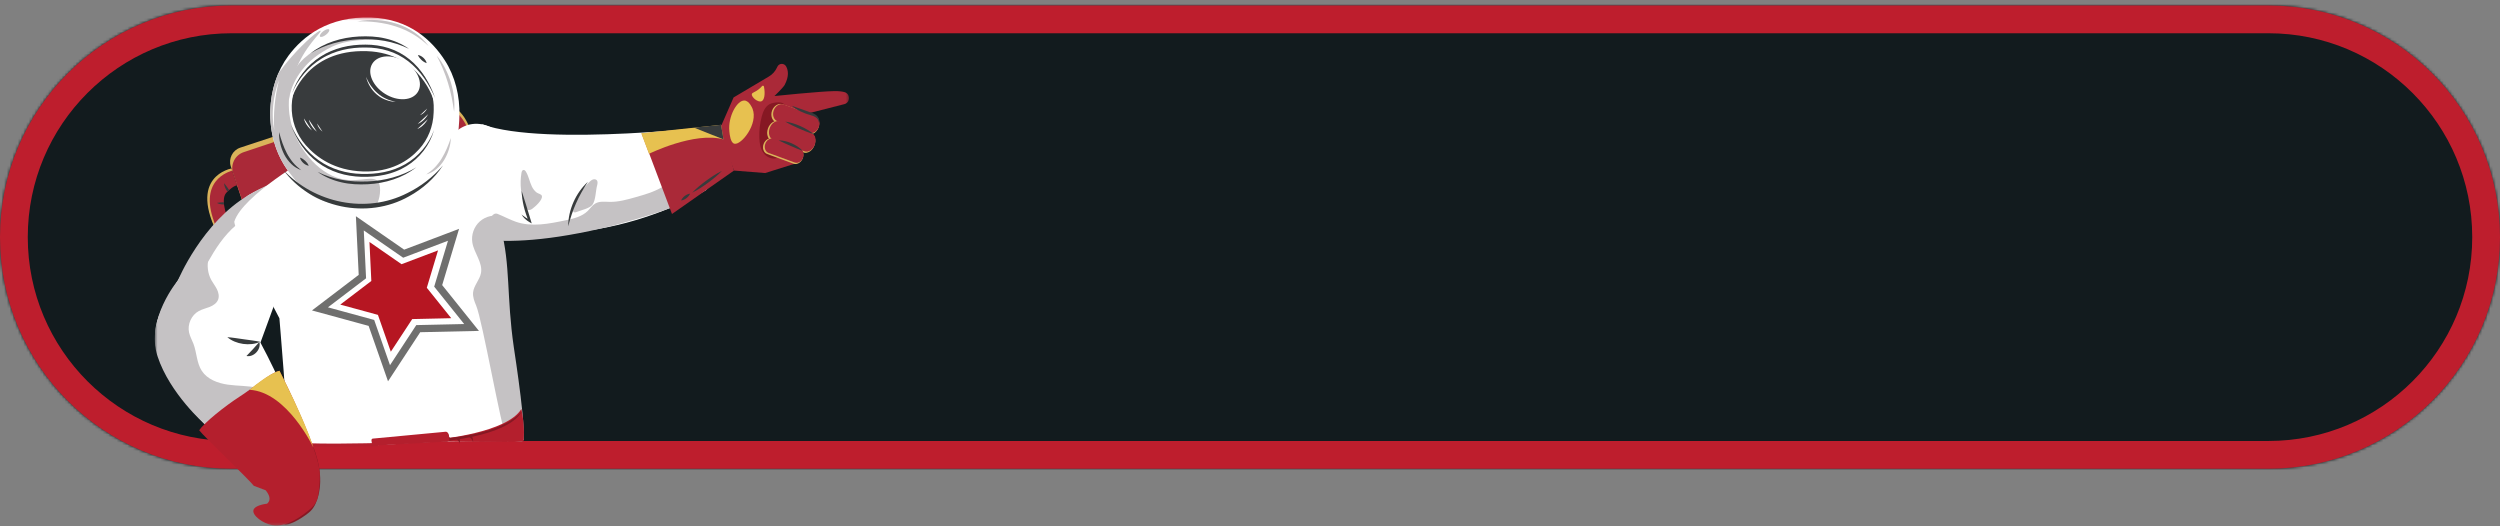 <svg xmlns="http://www.w3.org/2000/svg" fill="none" viewBox="0 0 912 192" height="192" width="912">
<rect x="0" y="0" width="912" height="192" fill="#808080" stroke="none"/>
<mask height="169" width="912" y="2" x="0" maskUnits="userSpaceOnUse" style="mask-type:luminance" id="mask0_185_218">
<path fill="white" d="M827.5 2H84.5C37.832 2 0 39.832 0 86.5C0 133.168 37.832 171 84.5 171H827.5C874.168 171 912 133.168 912 86.5C912 39.832 874.168 2 827.5 2Z"></path>
</mask>
<g mask="url(#mask0_185_218)">
<mask height="305" width="2432" y="-27" x="-347" maskUnits="userSpaceOnUse" style="mask-type:luminance" id="mask1_185_218">
<path fill="white" d="M2084.8 -26.547H-346.146V277.322H2084.8V-26.547Z"></path>
</mask>
<g mask="url(#mask1_185_218)">
<path fill="#121B1E" d="M2084.8 -26.547H-346.146V277.322H2084.8V-26.547Z"></path>
</g>
</g>
<path stroke-width="10.129" stroke="#BE1E2D" d="M827.5 7.064H84.5C40.629 7.064 5.064 42.629 5.064 86.5C5.064 130.371 40.629 165.935 84.5 165.935H827.5C871.371 165.935 906.936 130.371 906.936 86.5C906.936 42.629 871.371 7.064 827.5 7.064Z"></path>
<mask height="186" width="254" y="6" x="56" maskUnits="userSpaceOnUse" style="mask-type:luminance" id="mask2_185_218">
<path fill="white" d="M309.704 6.372H56.48V191.719H309.704V6.372Z"></path>
</mask>
<g mask="url(#mask2_185_218)">
<path fill="#D9B35A" d="M150.894 59.576L95.725 78.012C92.869 78.97 89.78 77.428 88.826 74.573L84.212 60.759C83.258 57.905 84.799 54.813 87.655 53.862L147.897 33.968C150.751 33.014 153.839 34.554 154.794 37.411L154.337 52.675C155.293 55.533 153.75 58.621 150.896 59.575"></path>
<path fill="#AA2938" d="M142.808 37.493L88.907 55.507C85.703 56.578 83.971 60.047 85.045 63.254L88.615 73.935C89.685 77.143 93.151 78.873 96.36 77.803L150.26 59.786C153.465 58.718 155.197 55.251 154.125 52.043L150.555 41.356C149.484 38.152 146.013 36.421 142.809 37.493"></path>
<path fill="#AA2938" d="M84.449 61.48C84.449 61.48 68.48 65.024 80.49 87.334L83.812 81.533C83.812 81.533 79.804 73.014 82.68 70.184C85.555 67.35 86.516 67.667 86.516 67.667L84.449 61.482V61.48Z"></path>
<path fill="#D9B35A" d="M84.695 62.212L84.452 61.48C84.452 61.48 67.987 64.174 80.002 86.483L80.32 85.921C70.793 67.287 81.869 63.168 84.695 62.212Z"></path>
<path fill="#383B3D" d="M83.409 69.074C82.896 68.326 82.412 67.557 81.742 66.821C81.759 67.325 81.885 67.796 82.049 68.252C82.217 68.703 82.439 69.139 82.71 69.54L82.973 69.901C83.186 69.696 83.394 69.508 83.584 69.336L83.409 69.074Z"></path>
<path fill="#383B3D" d="M79.115 74.023C79.554 74.267 80.024 74.4 80.499 74.493C80.901 74.569 81.311 74.597 81.721 74.592C81.69 74.312 81.668 74.04 81.657 73.769C80.834 73.813 79.999 73.845 79.115 74.024"></path>
<path fill="#D9B35A" d="M148.31 34.229L117.799 43.869C119.172 46.853 120.391 49.908 121.515 53.008C123.296 57.914 124.946 62.87 127.02 67.66L155.982 58.508C158.855 57.603 160.446 54.539 159.539 51.67L155.149 37.784C154.242 34.914 151.179 33.319 148.309 34.23L148.31 34.229Z"></path>
<path fill="#AA2938" d="M147.546 35.875L118.213 45.735C119.265 48.144 119.898 50.108 120.798 52.587C122.578 57.493 124.949 62.87 127.024 67.661L154.629 58.292C157.854 57.271 159.641 53.834 158.619 50.61L155.225 39.87C154.207 36.646 150.767 34.858 147.546 35.877V35.875Z"></path>
<path fill="#AA2938" d="M155.386 38.59C155.386 38.59 170.387 32.066 173.79 57.173L167.691 54.435C167.691 54.435 165.925 45.188 161.934 44.589C157.942 43.988 157.35 44.809 157.35 44.809L155.386 38.59Z"></path>
<path fill="#D9B35A" d="M155.618 39.325L155.383 38.591C155.383 38.591 170.284 31.088 173.686 56.197L173.097 55.93C169.847 35.257 158.467 38.438 155.618 39.325Z"></path>
<path fill="#383B3D" d="M160.693 44.12C160.669 43.212 160.608 42.305 160.717 41.317C160.998 41.734 161.173 42.189 161.309 42.655C161.438 43.118 161.515 43.601 161.532 44.086V44.533C161.239 44.493 160.961 44.462 160.705 44.434L160.693 44.12Z"></path>
<path fill="#383B3D" d="M167.074 45.597C166.863 46.053 166.561 46.436 166.232 46.789C165.95 47.088 165.636 47.352 165.301 47.588C165.162 47.344 165.02 47.111 164.869 46.885C165.561 46.437 166.255 45.971 167.076 45.597"></path>
<path fill="white" d="M104.144 64.891C102.827 65.594 91.412 70.029 89.644 72.001C88.395 73.395 84.19 76.065 83.631 77.163C73.114 87.086 69.452 95.264 64.923 102.257C57.335 113.978 56.716 118.817 56.596 121.352C56.156 130.626 61.046 137.587 66.76 145.716C66.76 145.716 71.288 152.159 90.547 170.556C98.898 168.084 105.449 165.829 113.799 163.357C106.937 150.636 101.873 137.698 95.011 124.977C98.25 116.124 101.487 107.27 104.725 98.418C101.348 88.319 107.521 74.99 104.146 64.891H104.144Z"></path>
<path fill="#C5C2C4" d="M74.639 154.701C74.639 154.701 61.919 143.579 57.473 129.99C53.028 116.401 64.923 102.258 64.923 102.258C64.923 102.258 73.687 81.023 91.003 70.982C108.32 60.94 104.49 69.934 104.49 69.934L114.06 73.424L114.565 76.526C108.934 77.296 103.249 76.014 97.612 76.742C91.936 77.476 86.876 80.879 83.041 85.128C79.206 89.378 76.434 94.457 73.699 99.485C73.278 100.258 72.851 101.189 73.243 101.976C73.772 103.04 75.417 103.072 76.042 104.084C76.65 105.069 75.856 106.434 74.775 106.846C73.693 107.257 68.24 111.268 67.112 111.012C64.107 115.673 65.349 116.071 62.343 120.731C61.07 122.707 59.791 125.324 61.151 127.243C61.96 128.384 63.459 128.822 64.413 129.847C65.881 131.424 65.688 133.883 66.421 135.908C67.745 139.57 71.816 141.318 75.469 142.663C78.378 143.734 81.321 144.814 84.401 145.155C87.481 145.495 90.761 145.03 93.289 143.236"></path>
<path fill="#C5C2C4" d="M77.086 102.158C77.718 103.302 78.547 104.332 79.13 105.502C79.712 106.673 80.033 108.064 79.573 109.287C79.077 110.599 77.791 111.448 76.489 111.97C75.187 112.491 73.788 112.783 72.553 113.451C69.826 114.929 68.292 118.32 68.982 121.343C69.308 122.769 70.059 124.056 70.575 125.423C71.794 128.657 71.727 132.389 73.615 135.285C75.636 138.383 79.46 139.801 83.124 140.32C86.787 140.838 90.547 140.662 94.148 141.517C91.308 144.285 88.463 147.057 85.416 149.594C83.521 151.172 81.393 152.719 78.934 152.884C76.472 153.049 74.126 151.782 72.22 150.214C67.35 146.209 64.554 140.281 61.911 134.557C60.152 130.748 58.36 126.8 58.275 122.605C58.153 116.676 61.425 111.273 64.583 106.253C68.008 100.812 71.443 95.208 75.865 90.5C76.597 89.721 77.764 88.607 77.717 90.272C77.69 91.228 76.37 92.912 76.109 93.978C75.446 96.702 75.722 99.685 77.089 102.156L77.086 102.158Z"></path>
<path fill="#861823" d="M103.64 191.304C105.671 192.043 111.78 187.967 113.301 186.433C114.822 184.899 115.635 182.801 116.162 180.705C117.752 174.387 116.407 166.969 112.551 158.958C111.389 160.067 113.351 164.166 113.589 165.663C114.004 168.281 114.039 170.959 113.713 173.59C113.055 178.893 115.517 183.396 103.639 191.306L103.64 191.304Z"></path>
<path fill="#373B3C" d="M94.921 124.687C91.271 126.371 85.971 125.632 82.93 122.999C84.762 123.114 87.13 123.525 88.936 123.765C90.746 124.036 93.12 124.294 94.921 124.687Z"></path>
<path fill="#373B3C" d="M94.605 124.76C95.375 127.391 92.595 130.425 89.906 129.87C90.764 128.932 91.496 128.234 92.297 127.354C93.109 126.484 93.744 125.696 94.605 124.76Z"></path>
<path fill="white" d="M101.921 116.104C101.921 116.104 85.973 86.007 85.465 80.881C88.381 71.256 113.379 56.965 113.379 56.965L137.999 57.114C137.999 57.114 154.974 47.935 160.679 49.766C169.436 52.575 179.519 74.044 182.215 81.448C183.977 86.288 184.735 108.073 184.735 108.073C184.735 108.073 189.481 152.987 191 160.5C184.669 161.285 165.985 160.715 150.5 161.5C135.214 162.917 111.516 163.538 105 160.5C105.046 152.834 101.924 116.102 101.924 116.102L101.921 116.104Z"></path>
<g style="mix-blend-mode:multiply">
<path stroke-miterlimit="10" stroke-width="2.626" stroke="#6F6F6E" d="M131.268 81.469L147.257 92.547L165.447 85.657L159.851 104.287L172.024 119.459L152.579 119.894L141.912 136.159L135.488 117.799L116.723 112.681L132.2 100.897L131.268 81.469Z"></path>
</g>
<g style="mix-blend-mode:multiply">
<path fill="#B61622" d="M134.78 88.273L146.485 96.382L159.798 91.339L155.701 104.977L164.61 116.078L150.379 116.4L142.571 128.305L137.868 114.865L124.133 111.119L135.461 102.494L134.78 88.273Z"></path>
</g>
<path fill="white" d="M264.34 45.746L257.671 69.284C257.671 69.284 211.672 98.355 163.556 77.657C160.05 66.347 165.444 48.042 176.043 45.4C199.118 53.68 264.338 45.746 264.338 45.746H264.34Z"></path>
<path fill="#C5C2C4" d="M248.862 64.971C248.63 63.646 246.966 63.291 246.108 64.364C244.845 65.945 243.193 67.269 241.473 68.287C238.528 70.032 235.224 70.978 231.962 71.907C228.829 72.798 225.641 73.698 222.422 73.645C220.627 73.615 218.698 73.321 217.123 74.262C216.034 74.912 215.322 76.044 214.415 76.942C212.291 79.043 209.239 79.746 206.364 80.355C200.332 81.634 193.956 82.896 188.239 80.92C185.962 80.133 183.751 78.919 181.515 78.028C181.51 78.026 181.505 78.025 181.5 78.022C180.734 77.717 179.844 78.09 179.481 78.863C179.456 78.92 179.427 78.975 179.399 79.031C178.404 80.978 177.25 83.065 175.913 85.029C175.239 86.02 175.803 87.333 176.959 87.462C185.018 88.356 199.852 88.259 223.817 82.263C240.203 77.825 246.861 75.094 249.214 73.974C249.877 73.658 250.256 72.931 250.13 72.218L248.859 64.972L248.862 64.971Z"></path>
<path fill="#AA2938" d="M283.573 24.356C284.181 23.018 286.053 22.939 286.772 24.22C287.561 25.626 287.905 27.801 286.264 30.943C285.723 31.974 282.518 35.031 282.518 35.031C282.518 35.031 299.305 33.294 304.394 33.236C305.941 33.218 307.115 33.352 308.003 33.584C310.282 34.177 310.269 37.419 307.986 38.001L289.445 42.731L290.449 59.564L279.132 63.128L267.745 62.221L262.424 47.433L267.614 35.549L280.518 27.893C281.807 27.128 282.831 25.986 283.451 24.622L283.572 24.353L283.573 24.356Z"></path>
<path fill="#AA2938" d="M263.197 45.657L234.086 48.734L245.143 78.065L267.748 62.224L263.197 45.657Z"></path>
<path fill="#861823" d="M280.667 38.039C279.1 38.935 278.343 40.766 277.877 42.509C277.188 45.086 276.893 47.768 277.006 50.432C277.085 52.285 277.389 54.207 278.45 55.728C279.511 57.249 281.501 58.249 283.265 57.675C285.159 57.058 286.123 54.974 286.64 53.05C287.569 49.593 287.751 45.942 287.198 42.407C287.021 41.276 286.838 38.548 285.885 37.815C284.755 36.945 281.792 37.397 280.668 38.039H280.667Z"></path>
<path stroke-width="0.514" stroke="#DAB45A" fill="#DAB45A" d="M298.339 46.48C297.721 48.175 296.099 49.132 294.719 48.623L283.257 44.411C281.88 43.907 281.268 42.125 281.889 40.437C282.511 38.749 284.13 37.789 285.506 38.292L296.969 42.507C298.348 43.013 298.964 44.794 298.339 46.48Z"></path>
<path stroke-width="0.514" stroke="#DAB45A" fill="#DAB45A" d="M296.863 52.946C296.183 54.797 294.515 55.887 293.134 55.381L281.673 51.168C280.294 50.66 279.732 48.749 280.411 46.897C281.088 45.045 282.76 43.953 284.136 44.459L295.6 48.675C296.978 49.179 297.545 51.093 296.863 52.946Z"></path>
<path stroke-width="0.514" stroke="#DAB45A" fill="#DAB45A" d="M292.584 57.674C292.062 59.089 290.706 59.891 289.551 59.468L279.955 55.943C278.802 55.518 278.287 54.026 278.806 52.612C279.327 51.195 280.683 50.393 281.835 50.817L291.436 54.345C292.589 54.767 293.104 56.262 292.584 57.674Z"></path>
<path fill="#AA2938" d="M298.716 46.3C298.098 47.996 296.476 48.952 295.096 48.444L283.634 44.232C282.257 43.727 281.645 41.945 282.266 40.258C282.888 38.57 284.507 37.61 285.883 38.113L297.345 42.327C298.725 42.833 299.341 44.615 298.716 46.3Z"></path>
<path fill="#AA2938" d="M297.242 52.767C296.562 54.618 294.894 55.707 293.513 55.202L282.052 50.988C280.672 50.481 280.111 48.57 280.79 46.717C281.467 44.865 283.138 43.774 284.515 44.28L295.979 48.495C297.357 49 297.923 50.914 297.242 52.767Z"></path>
<path fill="#AA2938" d="M292.963 57.495C292.441 58.91 291.084 59.712 289.93 59.288L280.334 55.764C279.181 55.338 278.666 53.847 279.184 52.432C279.706 51.016 281.062 50.214 282.214 50.638L291.815 54.165C292.968 54.587 293.483 56.083 292.963 57.495Z"></path>
<path fill="#E7C150" d="M267.873 52.418C270.418 53.083 276.709 45.129 274.516 39.639C274.421 39.399 273.331 36.758 271.583 36.669C268.886 36.532 265.504 42.521 266.066 47.961C266.187 49.134 266.488 52.056 267.873 52.418Z"></path>
<path fill="#E7C150" d="M278.697 31.594C278.635 31.266 278.225 31.152 278.007 31.404C277.676 31.787 277.261 32.204 276.747 32.605C275.325 33.715 274.41 33.718 274.277 34.332C274.043 35.426 276.508 37.469 277.795 36.945C278.822 36.527 279.226 34.422 278.696 31.594H278.697Z"></path>
<path fill="#373B3C" d="M292.794 55.023C291.452 54.572 289.688 53.759 288.383 53.205C286.922 52.555 285.479 51.968 284.051 51.204C285.695 51.188 287.292 51.632 288.789 52.274C290.277 52.938 291.687 53.809 292.794 55.023Z"></path>
<path fill="#373B3C" d="M296.872 48.955C295.022 48.422 293.288 47.682 291.535 46.922C289.793 46.14 288.078 45.357 286.439 44.344C289.969 44.841 294.125 46.682 296.872 48.955Z"></path>
<path fill="#373B3C" d="M298.709 44.747C298.665 43.145 297.124 42.4 295.768 42.037C293.268 41.341 290.826 40.276 288.828 38.59C290.8 39.223 292.677 39.959 294.622 40.619C295.608 40.976 296.644 41.234 297.538 41.858C298.434 42.454 299.162 43.694 298.709 44.745V44.747Z"></path>
<path fill="#373B3C" d="M263.376 62.322C261.814 63.966 260.058 65.368 258.246 66.713C256.42 68.038 254.556 69.29 252.516 70.284C254.076 68.637 255.832 67.236 257.645 65.892C259.472 64.57 261.337 63.317 263.376 62.322Z"></path>
<path fill="#373B3C" d="M251.737 70.645C251.219 71.899 249.817 72.977 248.467 73.141C248.98 71.882 250.388 70.814 251.737 70.645Z"></path>
<path fill="#E7C150" d="M233.92 48.608L236.748 56.109C236.748 56.109 253.304 47.924 263.938 50.85L263.032 45.531L233.92 48.608Z"></path>
<path fill="#373B3C" d="M263.033 45.53L253.197 46.57L263.939 50.849L263.033 45.53Z"></path>
<path fill="#C5C2C4" d="M217.863 67.518C218.002 66.916 218.116 66.205 217.704 65.744C217.38 65.383 216.819 65.316 216.356 65.46C215.892 65.606 215.507 65.926 215.147 66.251C212.29 68.836 210.225 72.255 209.123 75.947C208.971 76.458 208.9 77.142 209.364 77.404C209.686 77.585 210.086 77.445 210.426 77.303C211.976 76.658 215.167 76.037 216.157 74.635C217.357 72.935 217.274 69.52 217.863 67.518Z"></path>
<path fill="#373B3C" d="M207.266 82.562C207.291 76.567 210.021 70.388 214.444 66.342C212.827 68.863 211.345 71.409 210.147 74.138C208.93 76.859 208.042 79.669 207.266 82.562Z"></path>
<path fill="#C5C2C4" d="M193.997 67.976C193.171 66.246 192.862 64.282 191.864 62.644C191.657 62.306 191.341 61.946 190.947 61.998C190.492 62.059 190.305 62.607 190.23 63.06C189.546 67.156 190.022 71.44 191.589 75.285C191.813 75.836 192.127 76.439 192.7 76.599C193.242 76.75 193.799 76.44 194.253 76.106C195.206 75.406 198.081 72.881 197.674 71.46C197.487 70.806 196.325 70.645 195.794 70.249C195.017 69.668 194.41 68.846 193.995 67.976H193.997Z"></path>
<path fill="#373B3C" d="M190.315 69.655C191.505 73.2 192.546 76.946 193.669 80.507L193.973 81.504C193.452 81.202 192.718 80.815 192.253 80.446C191.714 80.038 191.22 79.573 190.796 79.047C190.589 78.785 190.394 78.513 190.232 78.22C190.341 78.314 190.498 78.447 190.612 78.538C191.483 79.243 192.448 79.838 193.471 80.286L192.909 80.789C191.408 77.272 190.407 73.492 190.315 69.655Z"></path>
<path fill="#C5C2C4" d="M182.997 78.937C180.266 78.167 177.164 78.88 175.044 80.767C172.924 82.653 171.854 85.651 172.302 88.452C172.922 92.346 176.216 95.819 175.448 99.687C174.957 102.156 172.862 104.127 172.584 106.63C172.4 108.3 173.058 109.936 173.704 111.487C176.044 117.107 182.661 155.38 185 161C186.5 160.5 188.573 161.186 190.5 161C192.726 160.786 187.762 128.884 187.439 126.671C184.732 108.073 186.286 96.787 182.699 83.306"></path>
<path fill="#B41F2D" d="M160.279 160.203C160.279 160.203 184.975 157.895 190.203 149.191C191.631 155.977 191 161 191 161C191 161 185.5 161.5 159 161"></path>
<path fill="#B41F2D" d="M137.687 161.603C137.687 161.603 110.717 162.404 103.163 161L103 162.307C103 162.307 109.512 163.484 138 162.77"></path>
<path fill="#861823" d="M147.863 159.94C147.863 159.94 160.761 158.266 162.245 158.457C163.729 158.648 164.721 160.632 164.721 160.632L162.949 161.043L147.863 159.94Z"></path>
<path fill="#B41F2D" d="M162.561 157.5L136 160C135.206 160.078 135.628 161.31 135.647 161.505L135.648 162.5C135.667 162.695 136.706 162.578 137.5 162.5L162.561 161.141C163.355 161.063 163.985 160.842 163.966 160.647L163.777 158.742C163.758 158.547 163.355 157.422 162.561 157.5Z"></path>
<path fill="#861823" d="M163.887 159.743C163.887 159.743 183.155 158.299 190.207 150.191C190.207 150.191 187.874 157.587 164.725 160.632L163.887 159.743Z"></path>
<path fill="#861823" d="M167.781 162.015C167.774 161.432 167.769 160.849 167.763 160.265C167.761 160.126 167.751 159.967 167.644 159.878C167.538 159.79 167.383 159.807 167.247 159.829C166.951 159.877 166.588 159.889 166.365 160.043C166.918 160.499 167.772 161.205 167.781 162.016V162.015Z"></path>
<path fill="#861823" d="M172.632 161.318C172.503 160.652 172.671 159.858 172.194 159.375C171.908 159.085 171.265 158.891 170.941 159.167C171.67 159.797 172.326 160.352 172.632 161.318Z"></path>
<path fill="white" d="M189.354 67.171C189.248 61.917 188.359 56.502 185.486 52.102C182.613 47.702 177.413 44.536 172.209 45.262C167.648 45.898 163.748 49.546 162.473 53.97C161.198 58.395 162.443 63.377 165.379 66.925C168.314 70.472 172.798 72.596 177.384 72.999"></path>
<path fill="white" d="M98.603 40.168C98.855 32.895 101.125 25.835 105.241 20.302C110.547 13.172 119.817 5.863 135.412 6.4C149.273 6.884 157.532 14.691 162.242 21.973C166.018 27.806 167.831 35.052 167.576 42.383L167.521 44.024C167.255 51.63 164.775 58.975 160.341 64.623C155.15 71.237 146.546 77.776 132.96 77.307C119.293 76.835 110.577 69.609 105.303 62.599C100.67 56.445 98.318 48.405 98.603 40.192V40.17V40.168Z"></path>
<path fill="#C5C2C4" d="M128.682 75.053C130.703 73.751 136.307 76.219 137.271 74.838C138.578 72.972 139.253 68.147 138.003 66.358C136.293 63.903 131.613 66.304 126.051 65.552C116.941 64.322 109.412 55.15 106.679 46.622C103.7 37.337 106.56 29.284 107.573 26.428C110.902 17.046 117.475 11.736 116.936 11.24C116.443 10.789 111.216 15.221 106.396 20.694C104.508 22.833 102.904 24.885 101.543 26.769C99.762 30.916 98.766 35.497 98.601 40.168V40.19C98.319 48.404 100.671 56.443 105.299 62.594C110.471 69.472 114.488 74.29 127.708 75.004"></path>
<path fill="#383B3D" d="M106.421 38.448C106.583 33.755 108.264 29.203 111.334 25.649C115.29 21.068 122.225 16.381 133.934 16.79C144.345 17.152 150.579 22.219 154.14 26.935C156.994 30.715 158.383 35.397 158.223 40.128L158.183 41.188C158.013 46.093 156.179 50.828 152.866 54.454C148.994 58.701 142.559 62.895 132.352 62.544C122.091 62.188 115.516 57.495 111.533 52.95C108.033 48.959 106.237 43.763 106.419 38.461L106.421 38.448Z"></path>
<path fill="#C5C2C4" d="M164.454 50.36C164.442 51.769 164.162 53.172 163.75 54.523C163.335 55.878 162.74 57.185 162.001 58.411C161.251 59.63 160.303 60.737 159.21 61.664C158.118 62.598 156.808 63.255 155.469 63.656C156.63 62.85 157.718 62.047 158.651 61.056L158.992 60.683L159.322 60.302C159.546 60.05 159.767 59.798 159.957 59.515C160.152 59.242 160.371 58.985 160.557 58.708L161.105 57.856C161.819 56.705 162.424 55.488 162.979 54.236C163.521 52.982 164.014 51.693 164.454 50.36Z"></path>
<path fill="#383B3D" d="M101.822 48.196C102.17 49.557 102.573 50.876 103.028 52.166C103.491 53.452 104.015 54.71 104.644 55.906L105.135 56.793C105.299 57.086 105.502 57.353 105.677 57.639C105.846 57.935 106.049 58.203 106.251 58.468L106.557 58.871L106.875 59.269C107.733 60.321 108.766 61.194 109.867 62.078C108.56 61.584 107.298 60.842 106.272 59.831C105.244 58.834 104.375 57.666 103.708 56.398C103.058 55.121 102.555 53.782 102.237 52.398C101.916 51.018 101.734 49.605 101.82 48.196"></path>
<path fill="white" d="M133.935 16.789C111.459 16.01 106.576 33.983 106.576 33.983L106.512 35.858C106.512 35.858 111.396 17.89 133.871 18.665C153.624 19.349 158.329 36.994 158.329 36.994L158.393 35.123C158.393 35.123 153.692 17.473 133.934 16.79"></path>
<path fill="#383B3D" d="M106.576 33.985C108.344 28.599 112.06 23.817 116.892 20.692C119.303 19.113 121.996 17.996 124.785 17.265C127.573 16.539 130.463 16.269 133.327 16.276C136.195 16.268 139.091 16.677 141.846 17.557C144.591 18.46 147.189 19.841 149.416 21.674C151.653 23.498 153.532 25.709 155.07 28.112C156.593 30.525 157.828 33.11 158.754 35.786C157.598 33.202 156.282 30.688 154.637 28.405C153.016 26.11 151.102 24.029 148.898 22.329C146.692 20.637 144.195 19.331 141.544 18.521C138.891 17.694 136.113 17.317 133.317 17.33C130.527 17.301 127.73 17.565 125.022 18.229C123.675 18.562 122.342 18.976 121.054 19.505C119.774 20.051 118.511 20.646 117.329 21.385C114.952 22.84 112.793 24.671 110.98 26.81C109.152 28.939 107.637 31.358 106.576 33.985Z"></path>
<path fill="#383B3D" d="M158.353 47.404C156.862 52.822 153.156 57.642 148.281 60.607C147.059 61.344 145.791 62.007 144.45 62.509C144.122 62.647 143.787 62.766 143.446 62.877C143.106 62.992 142.771 63.114 142.429 63.215C141.742 63.397 141.06 63.623 140.362 63.753C137.575 64.361 134.713 64.577 131.88 64.504C129.036 64.415 126.188 63.985 123.466 63.111C120.751 62.229 118.167 60.929 115.886 59.215C113.598 57.514 111.623 55.423 109.994 53.111C108.39 50.782 107.097 48.251 106.176 45.6C108.413 50.734 111.842 55.368 116.37 58.549C120.885 61.754 126.396 63.326 131.907 63.446C134.675 63.53 137.45 63.332 140.148 62.771C142.855 62.238 145.46 61.253 147.857 59.892C150.249 58.531 152.389 56.718 154.176 54.6C155.971 52.485 157.422 50.046 158.351 47.402"></path>
<path fill="white" d="M152.421 33.565C150.403 36.802 145.051 37.101 140.471 34.242C135.891 31.381 133.814 26.444 135.832 23.207C137.85 19.971 143.203 19.672 147.782 22.531C152.362 25.392 154.44 30.329 152.421 33.565Z"></path>
<path fill="#C5C2C4" d="M116.742 13.331C116.471 12.973 116.992 12.113 117.911 11.406C118.831 10.697 119.8 10.415 120.071 10.772C120.346 11.124 119.82 11.985 118.9 12.693C117.98 13.402 117.013 13.688 116.742 13.331Z"></path>
<path fill="#C5C2C4" d="M130.326 7.85C132.668 7.305 135.101 7.192 137.516 7.323C139.929 7.458 142.332 7.898 144.65 8.632C145.803 9.021 146.943 9.454 148.036 9.985C149.121 10.538 150.196 11.11 151.184 11.82C153.187 13.186 154.953 14.892 156.38 16.817C154.627 15.189 152.764 13.715 150.736 12.514C148.717 11.311 146.563 10.347 144.33 9.638C142.097 8.91 139.781 8.439 137.44 8.137C135.095 7.858 132.72 7.738 130.326 7.849"></path>
<path fill="#C5C2C4" d="M159.29 20.293C160.511 21.651 161.497 23.222 162.341 24.841C163.195 26.468 163.892 28.174 164.43 29.93C164.575 30.367 164.689 30.812 164.799 31.258C164.91 31.705 165.049 32.141 165.131 32.596C165.296 33.498 165.492 34.395 165.568 35.311C165.815 37.13 165.811 38.976 165.657 40.792C165.368 38.981 165.141 37.199 164.753 35.446C164.402 33.685 163.95 31.95 163.416 30.243C162.915 28.529 162.276 26.853 161.596 25.192C160.909 23.537 160.15 21.902 159.289 20.294"></path>
<path fill="white" d="M110.879 43.215C110.879 43.215 111.192 45.486 113.772 47.584L110.879 43.215Z"></path>
<path fill="white" d="M112.697 43.69C112.697 43.69 113.011 45.961 115.59 48.059L112.697 43.69Z"></path>
<path fill="white" d="M115.693 45.063C115.693 45.063 115.905 46.597 117.648 48.013L115.693 45.063Z"></path>
<path fill="white" d="M152.227 47.06C152.227 47.06 154.418 46.374 156.065 43.49L152.227 47.06Z"></path>
<path fill="white" d="M152.393 45.185C152.393 45.185 154.584 44.499 156.231 41.615L152.393 45.185Z"></path>
<path fill="white" d="M153.254 42.005C153.254 42.005 154.733 41.544 155.845 39.588L153.254 42.005Z"></path>
<path fill="#C5C2C4" d="M105.432 36.089C106.018 31.854 109.072 24.198 117.625 18.966C122.589 15.928 125.838 14.611 137.45 14.348C137.617 14.346 122.588 12.193 112.467 20.001C102.9 27.378 105.384 36.43 105.432 36.089Z"></path>
<path fill="#383B3D" d="M152.451 20.056C152.872 20.112 153.227 20.267 153.564 20.442C153.893 20.623 154.194 20.849 154.469 21.1C154.74 21.353 154.981 21.636 155.187 21.952C155.391 22.273 155.572 22.615 155.655 23.031C155.245 22.92 154.916 22.735 154.602 22.538C154.292 22.34 154.009 22.121 153.747 21.871C153.483 21.626 153.24 21.365 153.02 21.068C152.803 20.771 152.596 20.455 152.449 20.055"></path>
<path fill="#383B3D" d="M113.182 19.503C115.682 17.567 118.547 16.069 121.569 15.057C124.598 14.032 127.78 13.481 130.966 13.31C134.145 13.158 137.38 13.273 140.504 14.012C143.631 14.712 146.625 15.998 149.218 17.823C146.371 16.437 143.381 15.46 140.319 14.913C139.557 14.766 138.786 14.664 138.011 14.575C137.241 14.477 136.467 14.411 135.687 14.367C134.136 14.296 132.571 14.275 131.016 14.337C127.9 14.479 124.798 14.912 121.795 15.775C118.783 16.614 115.881 17.859 113.182 19.504"></path>
<path fill="#383B3D" d="M112.628 60.473C112.206 60.417 111.847 60.262 111.514 60.087C111.185 59.906 110.885 59.68 110.61 59.429C110.339 59.176 110.094 58.893 109.891 58.577C109.687 58.256 109.506 57.914 109.424 57.498C109.833 57.609 110.162 57.794 110.477 57.991C110.786 58.189 111.069 58.408 111.33 58.653C111.596 58.902 111.837 59.164 112.059 59.46C112.276 59.757 112.482 60.073 112.629 60.473"></path>
<path fill="#383B3D" d="M151.898 61.026C149.397 62.962 146.533 64.46 143.511 65.472C140.482 66.498 137.304 67.049 134.114 67.215C130.934 67.371 127.701 67.256 124.575 66.518C121.449 65.819 118.455 64.532 115.861 62.708C118.709 64.094 121.699 65.07 124.761 65.618C125.522 65.765 126.294 65.867 127.068 65.956C127.839 66.054 128.613 66.12 129.392 66.163C130.943 66.234 132.509 66.255 134.064 66.193C137.18 66.051 140.282 65.619 143.285 64.756C146.297 63.917 149.199 62.672 151.898 61.026Z"></path>
<path fill="white" d="M133.549 28.022C133.784 28.605 134.033 29.173 134.34 29.716C134.478 29.991 134.646 30.257 134.797 30.525L135.301 31.303C136.007 32.311 136.823 33.243 137.759 34.037C138.677 34.842 139.712 35.518 140.836 36.02C141.943 36.574 143.153 36.864 144.371 37.167C144.06 37.141 143.748 37.11 143.431 37.077C143.121 37.037 142.8 37.025 142.495 36.937C141.882 36.786 141.263 36.651 140.676 36.394C140.064 36.199 139.521 35.866 138.953 35.572C138.676 35.408 138.427 35.209 138.159 35.031C137.894 34.857 137.647 34.65 137.41 34.439C136.443 33.603 135.606 32.617 134.961 31.52C134.315 30.433 133.802 29.256 133.549 28.023"></path>
<path fill="white" d="M101.726 29.448C101.541 30.19 101.364 30.93 101.217 31.674C101.058 32.42 100.912 33.164 100.788 33.913C100.538 35.411 100.328 36.915 100.192 38.425C100.04 39.934 99.957 41.447 99.934 42.963C99.933 43.342 99.917 43.721 99.925 44.1L99.956 45.24C99.948 46 100.037 46.756 100.053 47.521C99.769 46.022 99.572 44.498 99.528 42.966C99.472 42.2 99.519 41.433 99.511 40.666C99.556 39.9 99.586 39.136 99.662 38.373C99.812 36.848 100.041 35.327 100.39 33.834C100.734 32.342 101.145 30.86 101.726 29.447"></path>
<path fill="#373B3C" d="M103.303 61.919C114.688 74.143 133.577 78.106 148.563 70.454C153.493 68.051 157.948 64.625 161.578 60.376C158.495 65.087 154.122 68.938 149.176 71.638C134.022 80.213 113.635 75.955 103.303 61.919Z"></path>
<path fill="#B41F2D" d="M101.975 135.255C98.823 135.869 92.884 141.16 87.557 144.592C81.821 148.289 74.503 154.225 72.658 156.955C74.373 159.237 90.866 174.933 92.581 177.216C94.025 177.763 95.47 178.311 96.914 178.858C97.96 180.167 99.227 182.224 97.431 183.735C96.247 183.894 92.831 184.455 92.449 186.114C91.999 188.067 95.883 190.955 99.347 191.591C104.561 192.548 110.651 187.96 113.662 185.242C114.906 184.119 115.73 182.615 116.021 180.964C116.436 178.609 116.715 175.885 116.664 172.865C116.528 164.477 103.883 139.085 101.973 135.257L101.975 135.255Z"></path>
<path fill="#E7C150" d="M101.974 135.255C101.974 135.255 111.479 153.804 114.347 163.308C114.347 163.308 104.746 142.926 91.018 142.202C91.018 142.202 98.35 135.968 101.974 135.255Z"></path>
</g>
</svg>
